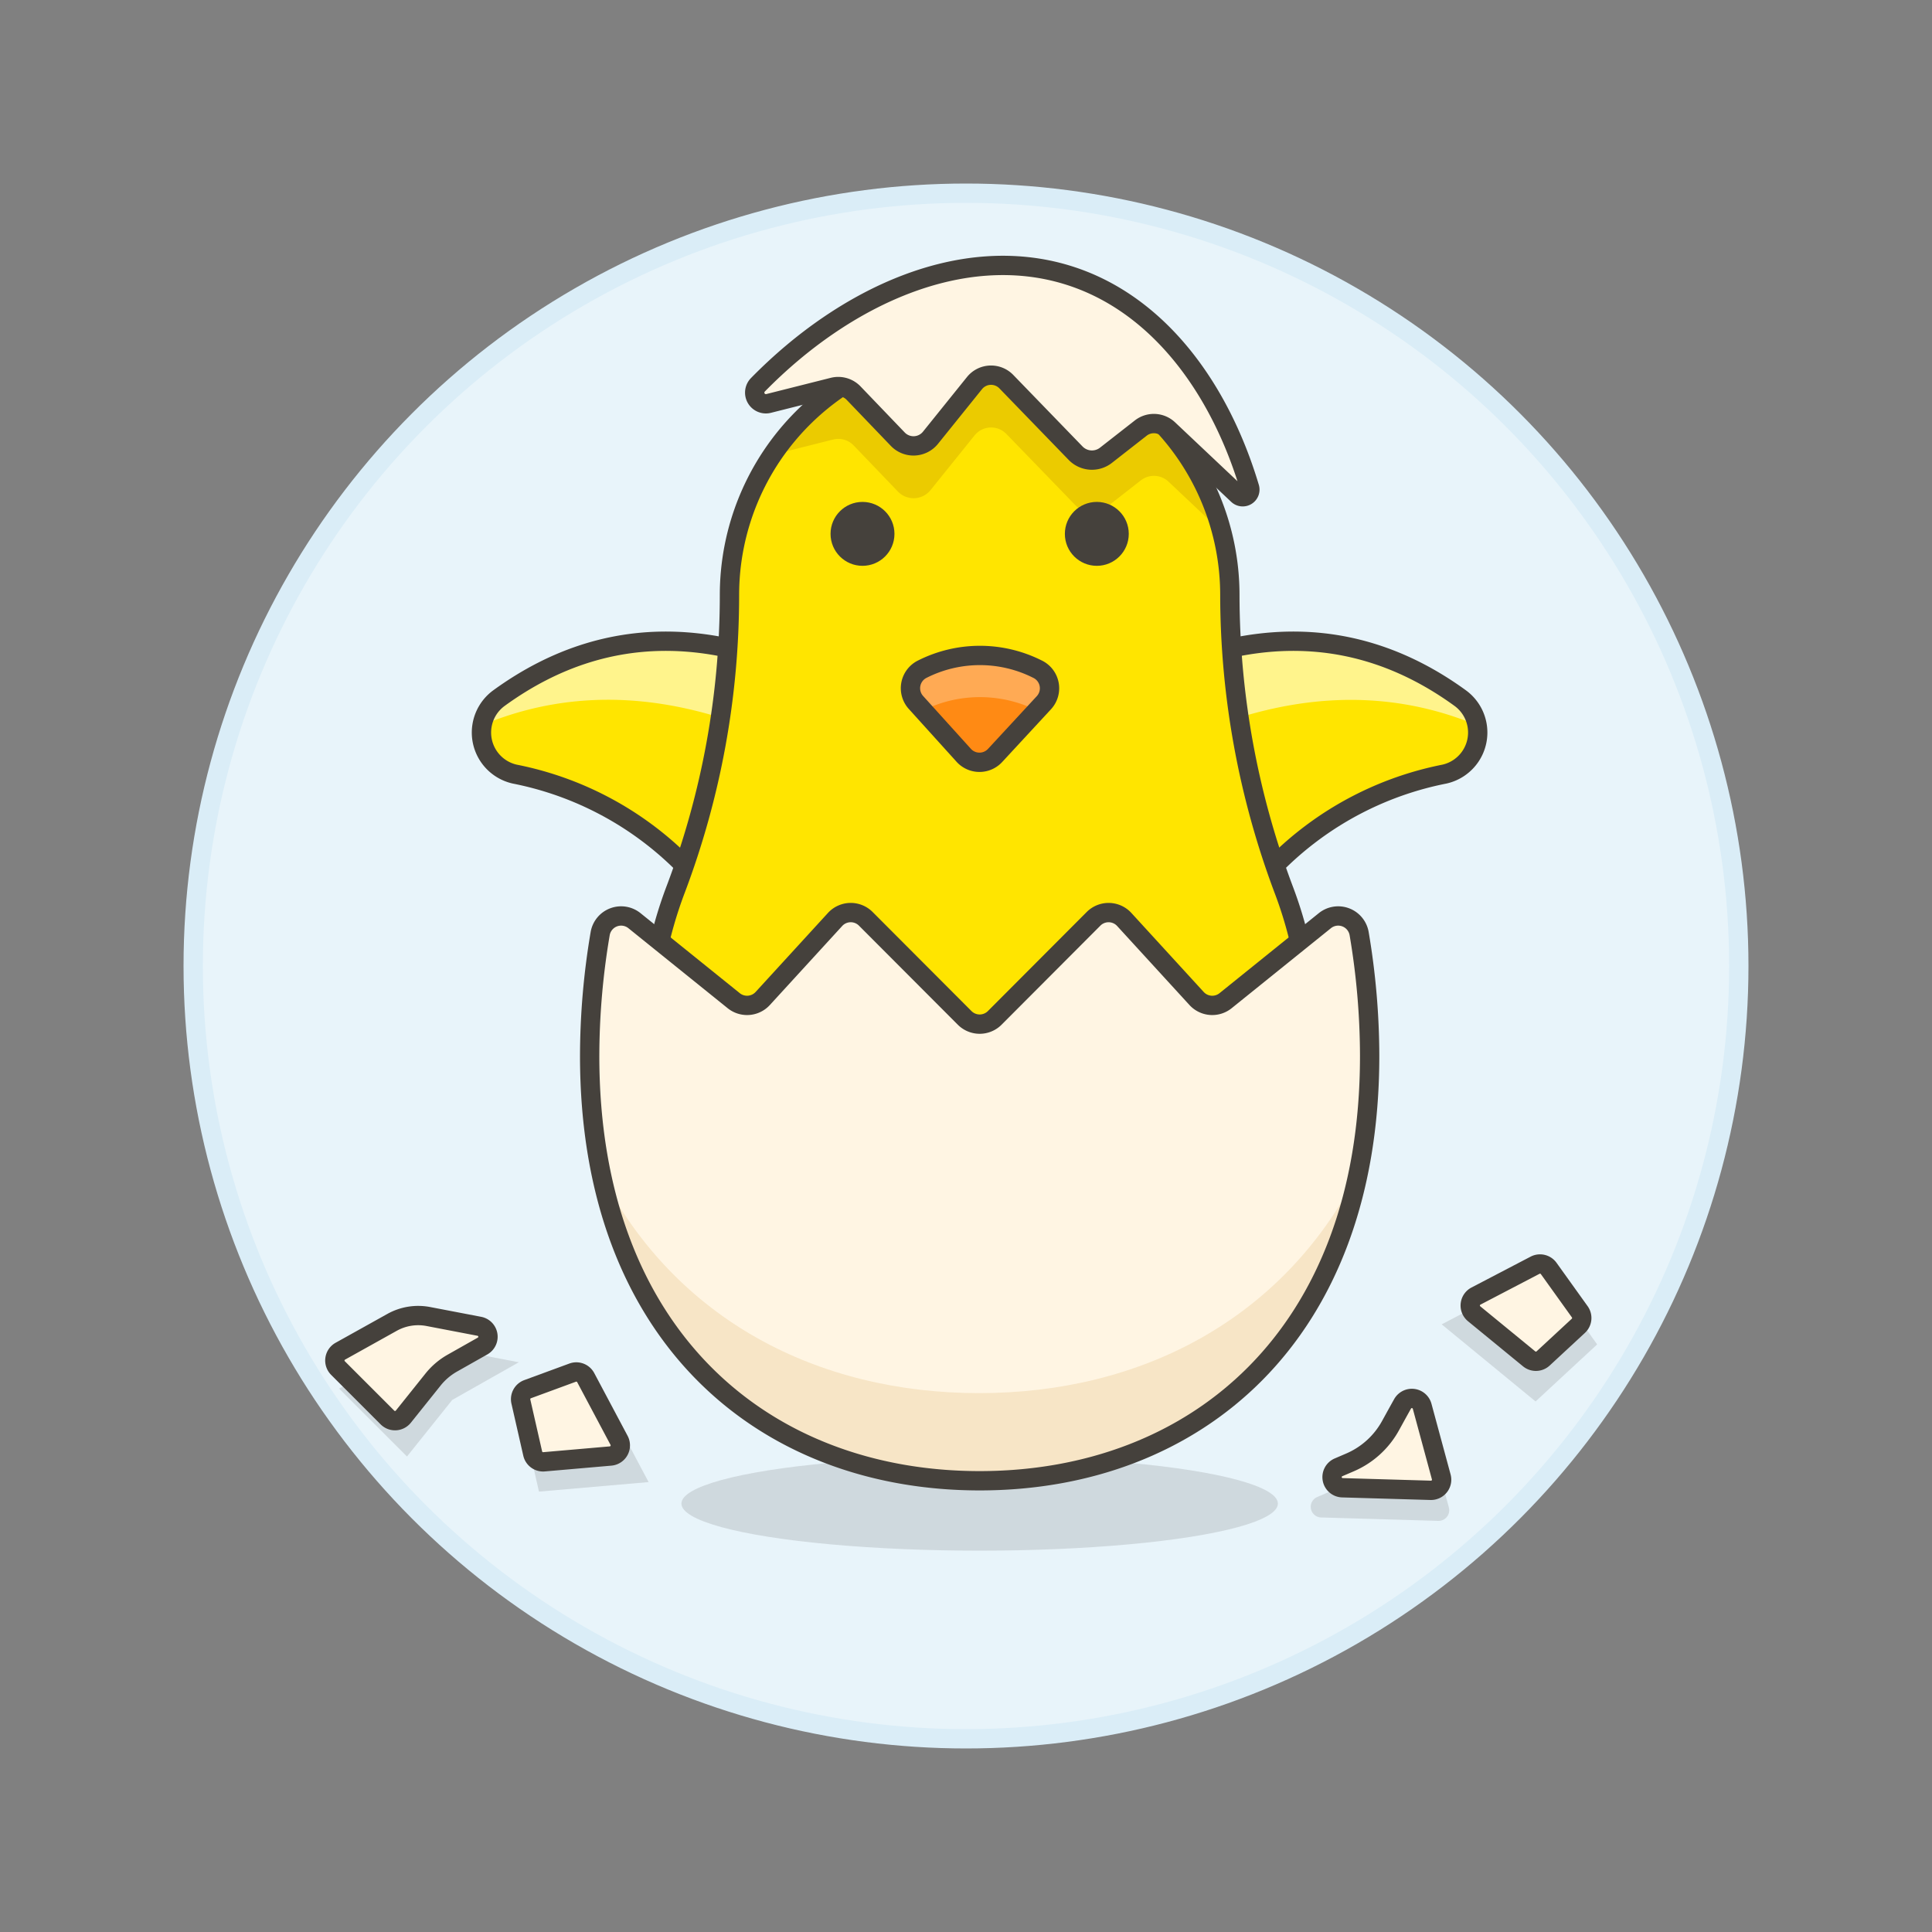 <svg xmlns="http://www.w3.org/2000/svg" viewBox="0 0 100 100"><rect x="0" y="0" width="100" height="100" fill="#808080" stroke="none"/><g class="nc-icon-wrapper"><defs/><circle class="a" cx="50" cy="50" r="40" fill="#e8f4fa" stroke="#daedf7" stroke-miterlimit="10"/><path class="b" d="M54.231 38.208l7.662 14.656a3.7 3.7 0 0 0 1.059-3.877 16.944 16.944 0 0 1 11.814-8.92 2.205 2.205 0 0 0 .812-3.935c-5.828-4.232-12.933-4.2-21.347 2.076z" style="" fill="#ffe500"/><path class="c" d="M76.455 37.543a2.225 2.225 0 0 0-.877-1.411c-5.828-4.233-12.933-4.2-21.347 2.076l1.621 3.1c7.805-5.353 14.681-6.242 20.603-3.765z" style="" fill="#fff48c"/><path class="d" d="M54.231 38.208l7.662 14.656a3.7 3.7 0 0 0 1.059-3.877 16.944 16.944 0 0 1 11.814-8.92 2.205 2.205 0 0 0 .812-3.935c-5.828-4.232-12.933-4.2-21.347 2.076z" fill="none" stroke="#45413c" stroke-linecap="round" stroke-linejoin="round"/><path class="b" d="M47.176 38.208l-7.662 14.656a3.7 3.7 0 0 1-1.059-3.877 16.944 16.944 0 0 0-11.814-8.92 2.205 2.205 0 0 1-.812-3.935c5.828-4.232 12.933-4.2 21.347 2.076z" style="" fill="#ffe500"/><path class="c" d="M24.954 37.534a2.2 2.2 0 0 1 .875-1.4c5.828-4.233 12.933-4.2 21.347 2.076l-1.62 3.1c-7.806-5.355-14.68-6.252-20.602-3.776z" style="" fill="#fff48c"/><path class="d" d="M47.176 38.208l-7.662 14.656a3.7 3.7 0 0 1-1.059-3.877 16.944 16.944 0 0 0-11.814-8.92 2.205 2.205 0 0 1-.812-3.935c5.828-4.232 12.933-4.2 21.347 2.076z" fill="none" stroke="#45413c" stroke-linecap="round" stroke-linejoin="round"/><path class="b" d="M66.43 46.009A43.474 43.474 0 0 1 63.657 30.8a12.95 12.95 0 1 0-25.9 0 43.051 43.051 0 0 1-2.773 15.206 21.538 21.538 0 0 0-1.412 7.433 17.135 17.135 0 0 0 34.27 0 21.515 21.515 0 0 0-1.412-7.43z" style="" fill="#ffe500"/><path class="e" d="M50.707 17.853a12.936 12.936 0 0 0-10.724 5.688l3.138-.791a1.1 1.1 0 0 1 1.065.306l2.286 2.383a1.128 1.128 0 0 0 1.694-.073l2.276-2.827a1.1 1.1 0 0 1 1.651-.075l3.583 3.7a1.179 1.179 0 0 0 1.572.108l1.8-1.407a1.1 1.1 0 0 1 1.436.067l2.76 2.605a12.955 12.955 0 0 0-12.537-9.684z" style="" fill="#ebcb00"/><path class="f" d="M21.754 69.531l-4.203 2.343 3.514 3.514 2.343-2.928 3.445-1.949-5.099-.98z" fill="#45413c" opacity="0.15"/><path class="f" d="M26.91 72.868l3.865-1.42 2.797 5.264-5.675.493-.987-4.337z" fill="#45413c" opacity="0.15"/><path class="f" d="M82.668 69.587l-3.187 2.952-4.86-3.991 5.326-2.784 2.721 3.823z" fill="#45413c" opacity="0.15"/><path class="f" d="M68.378 78.543a.551.551 0 0 1-.2-1.057c1.376-.593 2.854-1.227 2.8-1.191s.991-1.848 1.719-3.139a.551.551 0 0 1 1.012.127l1.283 4.742a.551.551 0 0 1-.548.695z" fill="#45413c" opacity="0.15"/><path class="g" d="M69.481 77.006a.551.551 0 0 1-.2-1.057l.583-.25a4.353 4.353 0 0 0 2.118-1.924c.2-.363.415-.754.616-1.112a.551.551 0 0 1 1.012.127l.989 3.654a.55.55 0 0 1-.548.695z" stroke="#45413c" stroke-linecap="round" stroke-linejoin="round" fill="#fff5e3"/><path class="d" d="M66.43 46.009A43.474 43.474 0 0 1 63.657 30.8a12.95 12.95 0 1 0-25.9 0 43.051 43.051 0 0 1-2.773 15.206 21.538 21.538 0 0 0-1.412 7.433 17.135 17.135 0 0 0 34.27 0 21.515 21.515 0 0 0-1.412-7.43z" fill="none" stroke="#45413c" stroke-linecap="round" stroke-linejoin="round"/><ellipse class="f" cx="50.707" cy="77.825" rx="15.436" ry="2.437" fill="#45413c" opacity="0.15"/><path class="h" d="M70.35 48.331a1.1 1.1 0 0 0-1.779-.674l-5.133 4.137a1.1 1.1 0 0 1-1.505-.114l-3.74-4.086a1.1 1.1 0 0 0-1.593-.034l-5.111 5.124a1.1 1.1 0 0 1-1.561 0l-5.113-5.124a1.1 1.1 0 0 0-1.594.034l-3.74 4.086a1.1 1.1 0 0 1-1.505.114l-5.133-4.137a1.1 1.1 0 0 0-1.779.674 38.111 38.111 0 0 0-.543 6.322c0 14.508 9.038 21.991 20.186 21.991s20.186-7.483 20.186-21.991a38.111 38.111 0 0 0-.543-6.322z" style="" fill="#fff5e3"/><path class="i" d="M50.677 72.108c-8.39 0-15.693-3.823-19.548-11.285 2.213 10.441 10.113 15.821 19.548 15.821s17.334-5.38 19.547-15.821c-3.855 7.462-11.157 11.285-19.547 11.285z" style="" fill="#f7e5c6"/><path class="d" d="M70.35 48.331a1.1 1.1 0 0 0-1.779-.674l-5.133 4.137a1.1 1.1 0 0 1-1.505-.114l-3.74-4.086a1.1 1.1 0 0 0-1.593-.034l-5.111 5.124a1.1 1.1 0 0 1-1.561 0l-5.113-5.124a1.1 1.1 0 0 0-1.594.034l-3.74 4.086a1.1 1.1 0 0 1-1.505.114l-5.133-4.137a1.1 1.1 0 0 0-1.779.674 38.111 38.111 0 0 0-.543 6.322c0 14.508 9.038 21.991 20.186 21.991s20.186-7.483 20.186-21.991a38.111 38.111 0 0 0-.543-6.322z" fill="none" stroke="#45413c" stroke-linecap="round" stroke-linejoin="round"/><path class="j" d="M47.754 34.628a1.1 1.1 0 0 0-.342 1.734l2.468 2.73a1.1 1.1 0 0 0 1.627.009l2.521-2.725a1.1 1.1 0 0 0-.342-1.748 6.617 6.617 0 0 0-5.932 0z" style="" fill="#ff8a14"/><path class="k" d="M47.783 36.772a6.612 6.612 0 0 1 5.877 0l.368-.4a1.1 1.1 0 0 0-.342-1.748 6.617 6.617 0 0 0-5.932 0 1.1 1.1 0 0 0-.342 1.735z" style="" fill="#ffaa54"/><path class="d" d="M47.754 34.628a1.1 1.1 0 0 0-.342 1.734l2.468 2.73a1.1 1.1 0 0 0 1.627.009l2.521-2.725a1.1 1.1 0 0 0-.342-1.748 6.617 6.617 0 0 0-5.932 0z" fill="none" stroke="#45413c" stroke-linecap="round" stroke-linejoin="round"/><circle class="l" cx="44.643" cy="27.633" r="1.654" style="" fill="#45413c"/><circle class="l" cx="56.771" cy="27.633" r="1.654" style="" fill="#45413c"/><path class="g" d="M22.176 68.144a2.781 2.781 0 0 0-1.881.3l-2.68 1.494a.551.551 0 0 0-.122.871l2.563 2.563a.551.551 0 0 0 .82-.045l1.542-1.927a3.468 3.468 0 0 1 1-.848l1.56-.882a.551.551 0 0 0-.167-1.021z" stroke="#45413c" stroke-linecap="round" stroke-linejoin="round" fill="#fff5e3"/><path class="g" d="M26.96 72.544a.553.553 0 0 1 .348-.64l2.332-.857a.55.55 0 0 1 .677.259l1.727 3.249a.552.552 0 0 1-.44.808l-3.446.3a.551.551 0 0 1-.585-.427z" stroke="#45413c" stroke-linecap="round" stroke-linejoin="round" fill="#fff5e3"/><path class="g" d="M81.77 67.9a.55.55 0 0 1-.075.724l-1.823 1.689a.551.551 0 0 1-.724.021L76.3 68a.552.552 0 0 1 .095-.915l3.065-1.6a.553.553 0 0 1 .7.169z" stroke="#45413c" stroke-linecap="round" stroke-linejoin="round" fill="#fff5e3"/><path class="g" d="M39.784 20.882a.578.578 0 0 1-.554-.966c4.549-4.637 10.6-7.342 16-5.689 4.641 1.419 7.878 5.765 9.447 11.009a.37.37 0 0 1-.609.375l-3.588-3.386a1.1 1.1 0 0 0-1.436-.067l-1.8 1.407a1.178 1.178 0 0 1-1.572-.109l-3.583-3.7a1.1 1.1 0 0 0-1.651.075l-2.276 2.827a1.128 1.128 0 0 1-1.694.073l-2.286-2.383a1.1 1.1 0 0 0-1.065-.306z" stroke="#45413c" stroke-linecap="round" stroke-linejoin="round" fill="#fff5e3"/></g></svg>